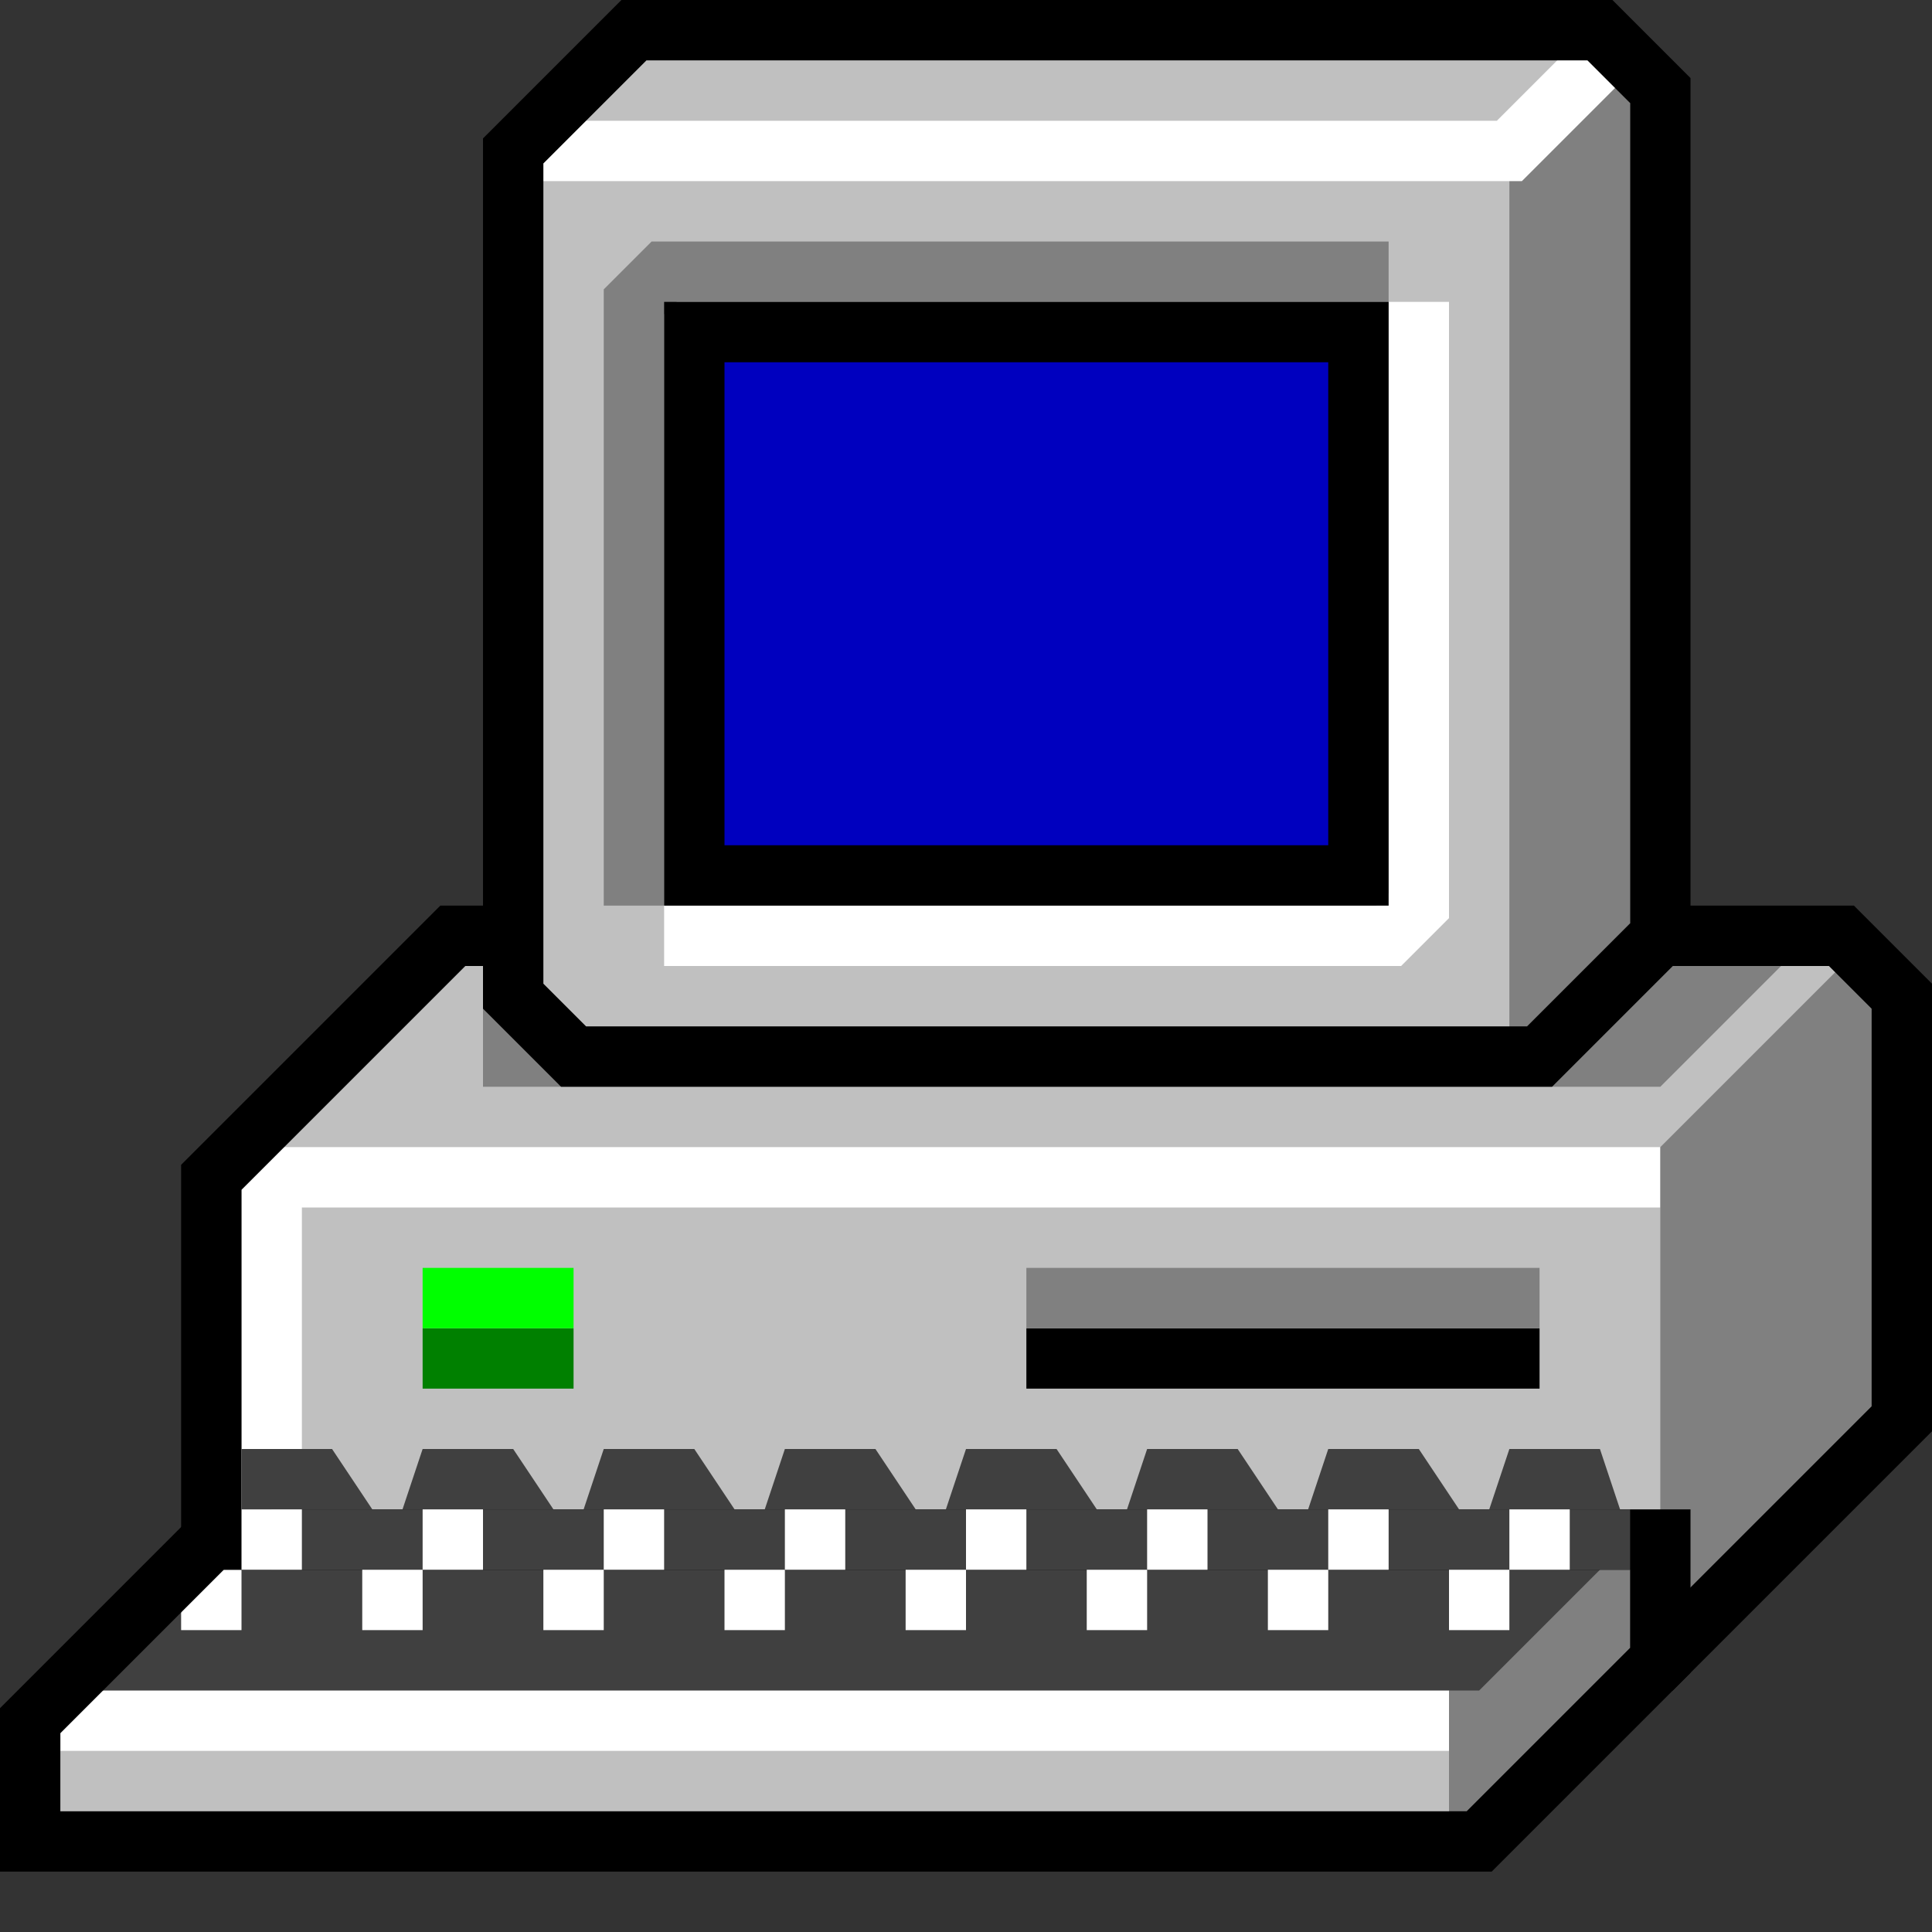<?xml version="1.0" encoding="UTF-8" standalone="no"?>
<!-- Created with Inkscape (http://www.inkscape.org/) -->

<svg
   width="128"
   height="128"
   viewBox="0 0 128 128"
   version="1.1"
   id="svg5"
   xml:space="preserve"
   inkscape:version="1.2.2 (b0a8486541, 2022-12-01)"
   sodipodi:docname="win3-computer3.svg"
   inkscape:export-filename="../img/win3-computer3.png"
   inkscape:export-xdpi="96"
   inkscape:export-ydpi="96"
   xmlns:inkscape="http://www.inkscape.org/namespaces/inkscape"
   xmlns:sodipodi="http://sodipodi.sourceforge.net/DTD/sodipodi-0.dtd"
   xmlns="http://www.w3.org/2000/svg"
   xmlns:svg="http://www.w3.org/2000/svg"><rect x="0" y="0" width="128" height="128" fill="#333333" stroke="none"/><sodipodi:namedview
     id="namedview7"
     pagecolor="#ffffff"
     bordercolor="#666666"
     borderopacity="1.0"
     inkscape:showpageshadow="2"
     inkscape:pageopacity="0.0"
     inkscape:pagecheckerboard="true"
     inkscape:deskcolor="#d1d1d1"
     inkscape:document-units="px"
     showgrid="false"
     inkscape:zoom="2"
     inkscape:cx="22"
     inkscape:cy="10.75"
     inkscape:window-width="1920"
     inkscape:window-height="1049"
     inkscape:window-x="0"
     inkscape:window-y="0"
     inkscape:window-maximized="1"
     inkscape:current-layer="layer2" /><defs
     id="defs2" /><g
     inkscape:groupmode="layer"
     id="layer4"
     inkscape:label="centralunit"
     style="display:inline;stroke-width:0.25"
     transform="translate(0,-4)"
     sodipodi:insensitive="true"><path
       style="fill:#c0c0c0;fill-opacity:1;stroke:none;stroke-width:4;stroke-linecap:butt;stroke-linejoin:miter;stroke-dasharray:none;stroke-opacity:1"
       d="m 30,66 h 92 l 4,4 v 28 l -16,16 H 18 l -4,-4 V 82 Z"
       id="path2059"
       sodipodi:nodetypes="ccccccccc"
       inkscape:label="back" /><path
       style="fill:#808080;fill-opacity:1;stroke:none;stroke-width:1px;stroke-linecap:butt;stroke-linejoin:miter;stroke-opacity:1"
       d="m 32,76 h 78 l 8,-8 H 32 Z"
       id="path370"
       sodipodi:nodetypes="ccccc" /><path
       style="fill:none;fill-opacity:1;stroke:#ffffff;stroke-width:4;stroke-linecap:square;stroke-linejoin:miter;stroke-dasharray:none;stroke-opacity:1"
       d="M 108,82 H 18 v 30"
       id="path1367"
       sodipodi:nodetypes="ccc" /><path
       style="fill:#808080;fill-opacity:1;stroke:none;stroke-width:1px;stroke-linecap:butt;stroke-linejoin:miter;stroke-opacity:1"
       d="m 124,66 -14,14 v 34 l 16,-16 z"
       id="path1438"
       sodipodi:nodetypes="ccccc" /><path
       style="fill:none;stroke:#000000;stroke-width:4;stroke-linecap:butt;stroke-linejoin:miter;stroke-dasharray:none;stroke-opacity:1"
       d="m 30,66 h 92 l 4,4 v 28 l -16,16 H 18 l -4,-4 V 82 Z"
       id="path2061"
       sodipodi:nodetypes="ccccccccc"
       inkscape:label="border" /><path
       style="fill:none;stroke:#000000;stroke-width:4;stroke-linecap:square;stroke-linejoin:miter;stroke-dasharray:none;stroke-opacity:1"
       d="M 100,94 H 70"
       id="path486"
       sodipodi:nodetypes="cc" /><path
       style="fill:none;stroke:#808080;stroke-width:4;stroke-linecap:square;stroke-linejoin:miter;stroke-dasharray:none;stroke-opacity:1"
       d="M 100,90 H 70"
       id="path3227"
       sodipodi:nodetypes="cc" /><path
       style="fill:none;stroke:#008000;stroke-width:4;stroke-linecap:square;stroke-linejoin:miter;stroke-dasharray:none;stroke-opacity:1"
       d="M 36,94 H 30"
       id="path4632"
       sodipodi:nodetypes="cc" /><path
       style="fill:#808080;fill-opacity:1;stroke:#00ff00;stroke-width:4;stroke-linecap:square;stroke-linejoin:miter;stroke-dasharray:none;stroke-opacity:1"
       d="M 36,90 H 30"
       id="path4634"
       sodipodi:nodetypes="cc" /></g><g
     inkscape:groupmode="layer"
     id="g2648"
     inkscape:label="keyboard"
     style="display:inline"
     transform="translate(0,8)"
     sodipodi:insensitive="true"><path
       style="fill:#ffffff;fill-opacity:1;stroke:none;stroke-width:4;stroke-linecap:butt;stroke-linejoin:miter;stroke-dasharray:none;stroke-opacity:1"
       d="M 14,94 2,106 v 8 h 96 l 12,-12 v -8 z"
       id="path2610"
       sodipodi:nodetypes="ccccccc"
       inkscape:label="back" /><path
       style="fill:none;stroke:#c0c0c0;stroke-width:4;stroke-linecap:square;stroke-linejoin:miter;stroke-dasharray:none;stroke-opacity:1"
       d="M 6,110 H 98"
       id="path2612"
       sodipodi:nodetypes="cc" /><path
       style="fill:#808080;fill-opacity:1;stroke:none;stroke-width:1px;stroke-linecap:butt;stroke-linejoin:miter;stroke-opacity:1"
       d="m 96,114 v -10 l 10,-10 h 4 v 8 l -12,12 z"
       id="path5086"
       sodipodi:nodetypes="ccccccc" /><path
       style="fill:#404040;fill-opacity:1;stroke:none;stroke-width:4;stroke-linecap:square;stroke-linejoin:miter;stroke-dasharray:none;stroke-opacity:1"
       d="M 98,104 H 6 L 16,92 v -4 h 6 l 4,6 2,-6 h 6 l 4,6 2,-6 h 6 l 4,6 2,-6 h 6 l 4,6 2,-6 h 6 l 4,6 2,-6 h 6 l 4,6 2,-6 h 6 l 4,6 2,-6 h 6 l 2,6 z"
       id="path2614"
       sodipodi:nodetypes="cccccccccccccccccccccccccccc" /><path
       style="fill:#ffffff;fill-opacity:1;stroke:none;stroke-width:1px;stroke-linecap:butt;stroke-linejoin:miter;stroke-opacity:1"
       d="m 12,96 v 4 h 4 v -4 z"
       id="path4126"
       inkscape:label="key"
       sodipodi:nodetypes="ccccc" /><path
       style="fill:none;stroke:#000000;stroke-width:4;stroke-linecap:butt;stroke-linejoin:miter;stroke-dasharray:none;stroke-opacity:1"
       d="M 14,94 2,106 v 8 h 96 l 12,-12 v -8 z"
       id="path2616"
       sodipodi:nodetypes="ccccccc"
       inkscape:label="border"
       sodipodi:insensitive="true" /><path
       style="fill:none;stroke:#404040;stroke-width:4;stroke-linecap:butt;stroke-linejoin:miter;stroke-dasharray:none;stroke-opacity:1"
       d="m 18,94 h 90"
       id="path4193"
       sodipodi:nodetypes="cc" /><path
       style="fill:#ffffff;fill-opacity:1;stroke:none;stroke-width:1px;stroke-linecap:butt;stroke-linejoin:miter;stroke-opacity:1"
       d="m 24,96 v 4 h 4 v -4 z"
       id="path4102"
       inkscape:label="key"
       sodipodi:nodetypes="ccccc" /><path
       style="fill:#ffffff;fill-opacity:1;stroke:none;stroke-width:1px;stroke-linecap:butt;stroke-linejoin:miter;stroke-opacity:1"
       d="m 28,92 v 4 h 4 v -4 z"
       id="path4104"
       inkscape:label="key"
       sodipodi:nodetypes="ccccc" /><path
       style="fill:#ffffff;fill-opacity:1;stroke:none;stroke-width:1px;stroke-linecap:butt;stroke-linejoin:miter;stroke-opacity:1"
       d="m 36,96 v 4 h 4 v -4 z"
       id="path4106"
       inkscape:label="key"
       sodipodi:nodetypes="ccccc" /><path
       style="fill:#ffffff;fill-opacity:1;stroke:none;stroke-width:1px;stroke-linecap:butt;stroke-linejoin:miter;stroke-opacity:1"
       d="m 40,92 v 4 h 4 v -4 z"
       id="path4108"
       inkscape:label="key"
       sodipodi:nodetypes="ccccc" /><path
       style="fill:#ffffff;fill-opacity:1;stroke:none;stroke-width:1px;stroke-linecap:butt;stroke-linejoin:miter;stroke-opacity:1"
       d="m 48,96 v 4 h 4 v -4 z"
       id="path4110"
       inkscape:label="key"
       sodipodi:nodetypes="ccccc" /><path
       style="fill:#ffffff;fill-opacity:1;stroke:none;stroke-width:1px;stroke-linecap:butt;stroke-linejoin:miter;stroke-opacity:1"
       d="m 52,92 v 4 h 4 v -4 z"
       id="path4112"
       inkscape:label="key"
       sodipodi:nodetypes="ccccc" /><path
       style="fill:#ffffff;fill-opacity:1;stroke:none;stroke-width:1px;stroke-linecap:butt;stroke-linejoin:miter;stroke-opacity:1"
       d="m 60,96 v 4 h 4 v -4 z"
       id="path4114"
       inkscape:label="key"
       sodipodi:nodetypes="ccccc" /><path
       style="fill:#ffffff;fill-opacity:1;stroke:none;stroke-width:1px;stroke-linecap:butt;stroke-linejoin:miter;stroke-opacity:1"
       d="m 64,92 v 4 h 4 v -4 z"
       id="path4116"
       inkscape:label="key"
       sodipodi:nodetypes="ccccc" /><path
       style="fill:#ffffff;fill-opacity:1;stroke:none;stroke-width:1px;stroke-linecap:butt;stroke-linejoin:miter;stroke-opacity:1"
       d="m 72,96 v 4 h 4 v -4 z"
       id="path4118"
       inkscape:label="key"
       sodipodi:nodetypes="ccccc" /><path
       style="fill:#ffffff;fill-opacity:1;stroke:none;stroke-width:1px;stroke-linecap:butt;stroke-linejoin:miter;stroke-opacity:1"
       d="m 76,92 v 4 h 4 v -4 z"
       id="path4120"
       inkscape:label="key"
       sodipodi:nodetypes="ccccc" /><path
       style="fill:#ffffff;fill-opacity:1;stroke:none;stroke-width:1px;stroke-linecap:butt;stroke-linejoin:miter;stroke-opacity:1"
       d="m 84,96 v 4 h 4 v -4 z"
       id="path4122"
       inkscape:label="key"
       sodipodi:nodetypes="ccccc" /><path
       style="fill:#ffffff;fill-opacity:1;stroke:none;stroke-width:1px;stroke-linecap:butt;stroke-linejoin:miter;stroke-opacity:1"
       d="m 88,92 v 4 h 4 v -4 z"
       id="path4124"
       inkscape:label="key"
       sodipodi:nodetypes="ccccc" /><path
       style="fill:#ffffff;fill-opacity:1;stroke:none;stroke-width:1px;stroke-linecap:butt;stroke-linejoin:miter;stroke-opacity:1"
       d="m 16,92 v 4 h 4 v -4 z"
       id="path4128"
       inkscape:label="key"
       sodipodi:nodetypes="ccccc" /><path
       style="fill:#ffffff;fill-opacity:1;stroke:none;stroke-width:1px;stroke-linecap:butt;stroke-linejoin:miter;stroke-opacity:1"
       d="m 96,96 v 4 h 4 v -4 z"
       id="path5082"
       inkscape:label="key"
       sodipodi:nodetypes="ccccc" /><path
       style="fill:#ffffff;fill-opacity:1;stroke:none;stroke-width:1px;stroke-linecap:butt;stroke-linejoin:miter;stroke-opacity:1"
       d="m 100,92 v 4 h 4 v -4 z"
       id="path5084"
       inkscape:label="key"
       sodipodi:nodetypes="ccccc" /></g><g
     inkscape:groupmode="layer"
     id="layer2"
     inkscape:label="screen"
     style="display:inline;stroke-width:0.25"
     transform="translate(0,-4)"><path
       style="fill:#c0c0c0;fill-opacity:1;stroke:none;stroke-width:4;stroke-linecap:butt;stroke-linejoin:miter;stroke-dasharray:none;stroke-opacity:1"
       d="m 34,14 8,-8 h 64 l 4,4 v 56 l -8,8 H 38 l -4,-4 z"
       id="path482"
       sodipodi:nodetypes="ccccccccc"
       inkscape:label="back" /><path
       style="fill:none;stroke:#808080;stroke-width:4;stroke-linecap:square;stroke-linejoin:miter;stroke-dasharray:none;stroke-opacity:1"
       d="M 90,22 H 44 l -2,2 v 38"
       id="path1694"
       inkscape:label="screentop"
       sodipodi:nodetypes="cccc" /><path
       style="fill:none;stroke:#ffffff;stroke-width:4;stroke-linecap:square;stroke-linejoin:miter;stroke-dasharray:none;stroke-opacity:1"
       d="m 46,66 h 46 l 2,-2 V 26"
       id="path1696"
       inkscape:label="screenbottom"
       sodipodi:nodetypes="cccc" /><path
       style="fill:#0000bf;fill-opacity:1;stroke:none;stroke-width:4;stroke-linecap:butt;stroke-linejoin:miter;stroke-dasharray:none;stroke-opacity:1"
       d="M 46,26 H 90 V 62 H 46 Z"
       id="path1692"
       inkscape:label="screencontent"
       sodipodi:nodetypes="ccccc" /><path
       style="fill:none;stroke:#000000;stroke-width:4;stroke-linecap:butt;stroke-linejoin:miter;stroke-dasharray:none;stroke-opacity:1"
       d="M 46,26 H 90 V 62 H 46 Z"
       id="path4972"
       inkscape:label="screenborder"
       sodipodi:nodetypes="ccccc" /><path
       style="fill:#808080;fill-opacity:1;stroke:none;stroke-width:1px;stroke-linecap:butt;stroke-linejoin:miter;stroke-opacity:1"
       d="m 100,14 8,-8 v 62 l -8,6 z"
       id="path1688"
       inkscape:label="side"
       sodipodi:nodetypes="ccccc" /><path
       style="fill:none;stroke:#ffffff;stroke-width:4;stroke-linecap:butt;stroke-linejoin:miter;stroke-dasharray:none;stroke-opacity:1"
       d="m 34,14 h 66 l 8,-8"
       id="path1690"
       inkscape:label="top"
       sodipodi:nodetypes="ccc" /><path
       style="fill:none;fill-opacity:1;stroke:#000000;stroke-width:4;stroke-linecap:butt;stroke-linejoin:miter;stroke-dasharray:none;stroke-opacity:1"
       d="m 34,14 8,-8 h 64 l 4,4 v 56 l -8,8 H 38 l -4,-4 z"
       id="path1686"
       sodipodi:nodetypes="ccccccccc"
       inkscape:label="border" /></g></svg>
